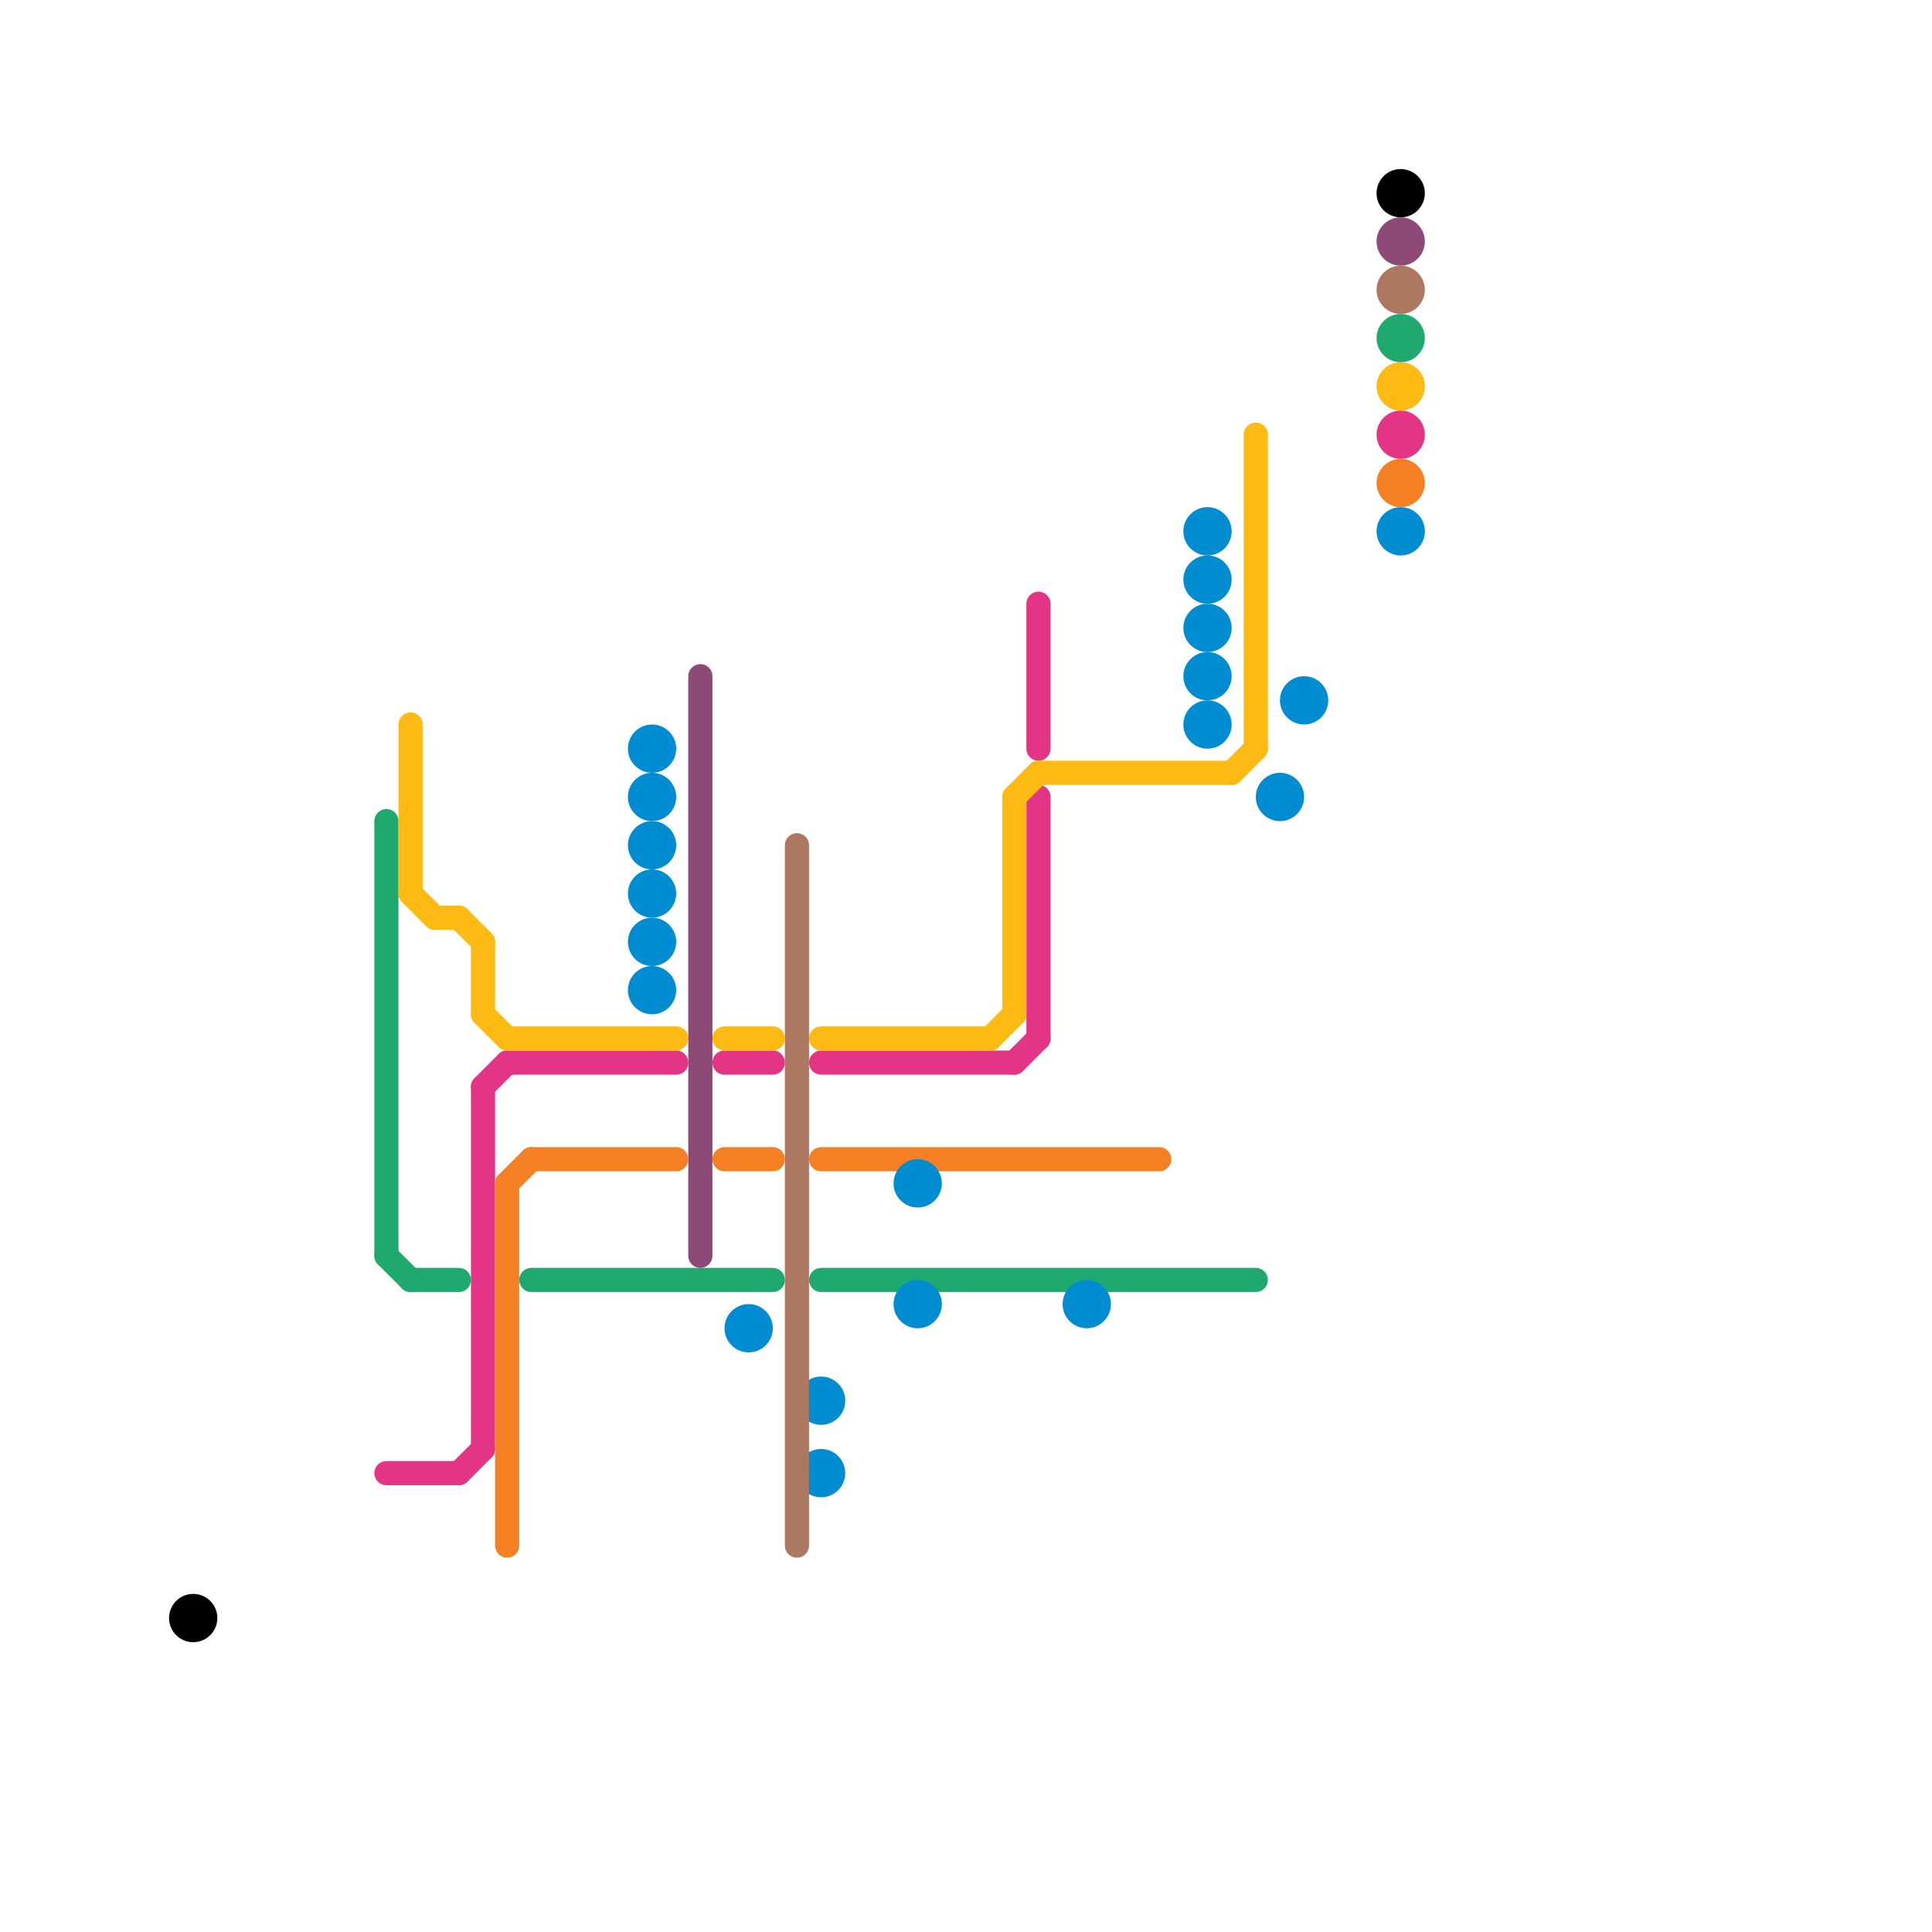 
<svg version="1.1" xmlns="http://www.w3.org/2000/svg" viewBox="0 0 80 80">
<style>text { font: 1px Helvetica; font-weight: 600; white-space: pre; dominant-baseline: central; } line { stroke-width: 1; fill: none; stroke-linecap: round; stroke-linejoin: round; } .c0 { stroke: #20a96f } .c1 { stroke: #e33485 } .c2 { stroke: #fcba13 } .c3 { stroke: #f58023 } .c4 { stroke: #008cd0 } .c5 { stroke: #8d4977 } .c6 { stroke: #ac7862 } .c7 { stroke: #000000 }</style><defs><g id="wm-xf"><circle r="1.2" fill="#000"/><circle r="0.9" fill="#fff"/><circle r="0.6" fill="#000"/><circle r="0.3" fill="#fff"/></g><g id="wm"><circle r="0.6" fill="#000"/><circle r="0.3" fill="#fff"/></g></defs><line class="c0" x1="16" y1="34" x2="16" y2="52"/><line class="c0" x1="22" y1="53" x2="32" y2="53"/><line class="c0" x1="34" y1="53" x2="52" y2="53"/><line class="c0" x1="17" y1="53" x2="19" y2="53"/><line class="c0" x1="16" y1="52" x2="17" y2="53"/><circle cx="58" cy="14" r="1" fill="#20a96f" /><line class="c1" x1="20" y1="45" x2="20" y2="60"/><line class="c1" x1="20" y1="45" x2="21" y2="44"/><line class="c1" x1="16" y1="61" x2="19" y2="61"/><line class="c1" x1="42" y1="44" x2="43" y2="43"/><line class="c1" x1="30" y1="44" x2="32" y2="44"/><line class="c1" x1="21" y1="44" x2="28" y2="44"/><line class="c1" x1="19" y1="61" x2="20" y2="60"/><line class="c1" x1="43" y1="25" x2="43" y2="31"/><line class="c1" x1="34" y1="44" x2="42" y2="44"/><line class="c1" x1="43" y1="33" x2="43" y2="43"/><circle cx="58" cy="18" r="1" fill="#e33485" /><line class="c2" x1="18" y1="38" x2="19" y2="38"/><line class="c2" x1="52" y1="18" x2="52" y2="31"/><line class="c2" x1="42" y1="33" x2="42" y2="42"/><line class="c2" x1="43" y1="32" x2="51" y2="32"/><line class="c2" x1="42" y1="33" x2="43" y2="32"/><line class="c2" x1="21" y1="43" x2="28" y2="43"/><line class="c2" x1="30" y1="43" x2="32" y2="43"/><line class="c2" x1="17" y1="30" x2="17" y2="37"/><line class="c2" x1="19" y1="38" x2="20" y2="39"/><line class="c2" x1="17" y1="37" x2="18" y2="38"/><line class="c2" x1="20" y1="42" x2="21" y2="43"/><line class="c2" x1="34" y1="43" x2="41" y2="43"/><line class="c2" x1="51" y1="32" x2="52" y2="31"/><line class="c2" x1="20" y1="39" x2="20" y2="42"/><line class="c2" x1="41" y1="43" x2="42" y2="42"/><circle cx="58" cy="16" r="1" fill="#fcba13" /><line class="c3" x1="22" y1="48" x2="28" y2="48"/><line class="c3" x1="21" y1="49" x2="22" y2="48"/><line class="c3" x1="21" y1="49" x2="21" y2="64"/><line class="c3" x1="34" y1="48" x2="48" y2="48"/><line class="c3" x1="30" y1="48" x2="32" y2="48"/><circle cx="58" cy="20" r="1" fill="#f58023" /><circle cx="50" cy="26" r="1" fill="#008cd0" /><circle cx="27" cy="33" r="1" fill="#008cd0" /><circle cx="27" cy="39" r="1" fill="#008cd0" /><circle cx="31" cy="55" r="1" fill="#008cd0" /><circle cx="45" cy="54" r="1" fill="#008cd0" /><circle cx="58" cy="22" r="1" fill="#008cd0" /><circle cx="50" cy="24" r="1" fill="#008cd0" /><circle cx="50" cy="30" r="1" fill="#008cd0" /><circle cx="27" cy="31" r="1" fill="#008cd0" /><circle cx="27" cy="37" r="1" fill="#008cd0" /><circle cx="54" cy="29" r="1" fill="#008cd0" /><circle cx="53" cy="33" r="1" fill="#008cd0" /><circle cx="34" cy="61" r="1" fill="#008cd0" /><circle cx="38" cy="54" r="1" fill="#008cd0" /><circle cx="34" cy="58" r="1" fill="#008cd0" /><circle cx="50" cy="22" r="1" fill="#008cd0" /><circle cx="50" cy="28" r="1" fill="#008cd0" /><circle cx="27" cy="35" r="1" fill="#008cd0" /><circle cx="38" cy="49" r="1" fill="#008cd0" /><circle cx="27" cy="41" r="1" fill="#008cd0" /><line class="c5" x1="29" y1="28" x2="29" y2="52"/><circle cx="58" cy="10" r="1" fill="#8d4977" /><line class="c6" x1="33" y1="35" x2="33" y2="64"/><circle cx="58" cy="12" r="1" fill="#ac7862" /><circle cx="58" cy="8" r="1" fill="#000000" /><circle cx="8" cy="67" r="1" fill="#000000" />
</svg>
